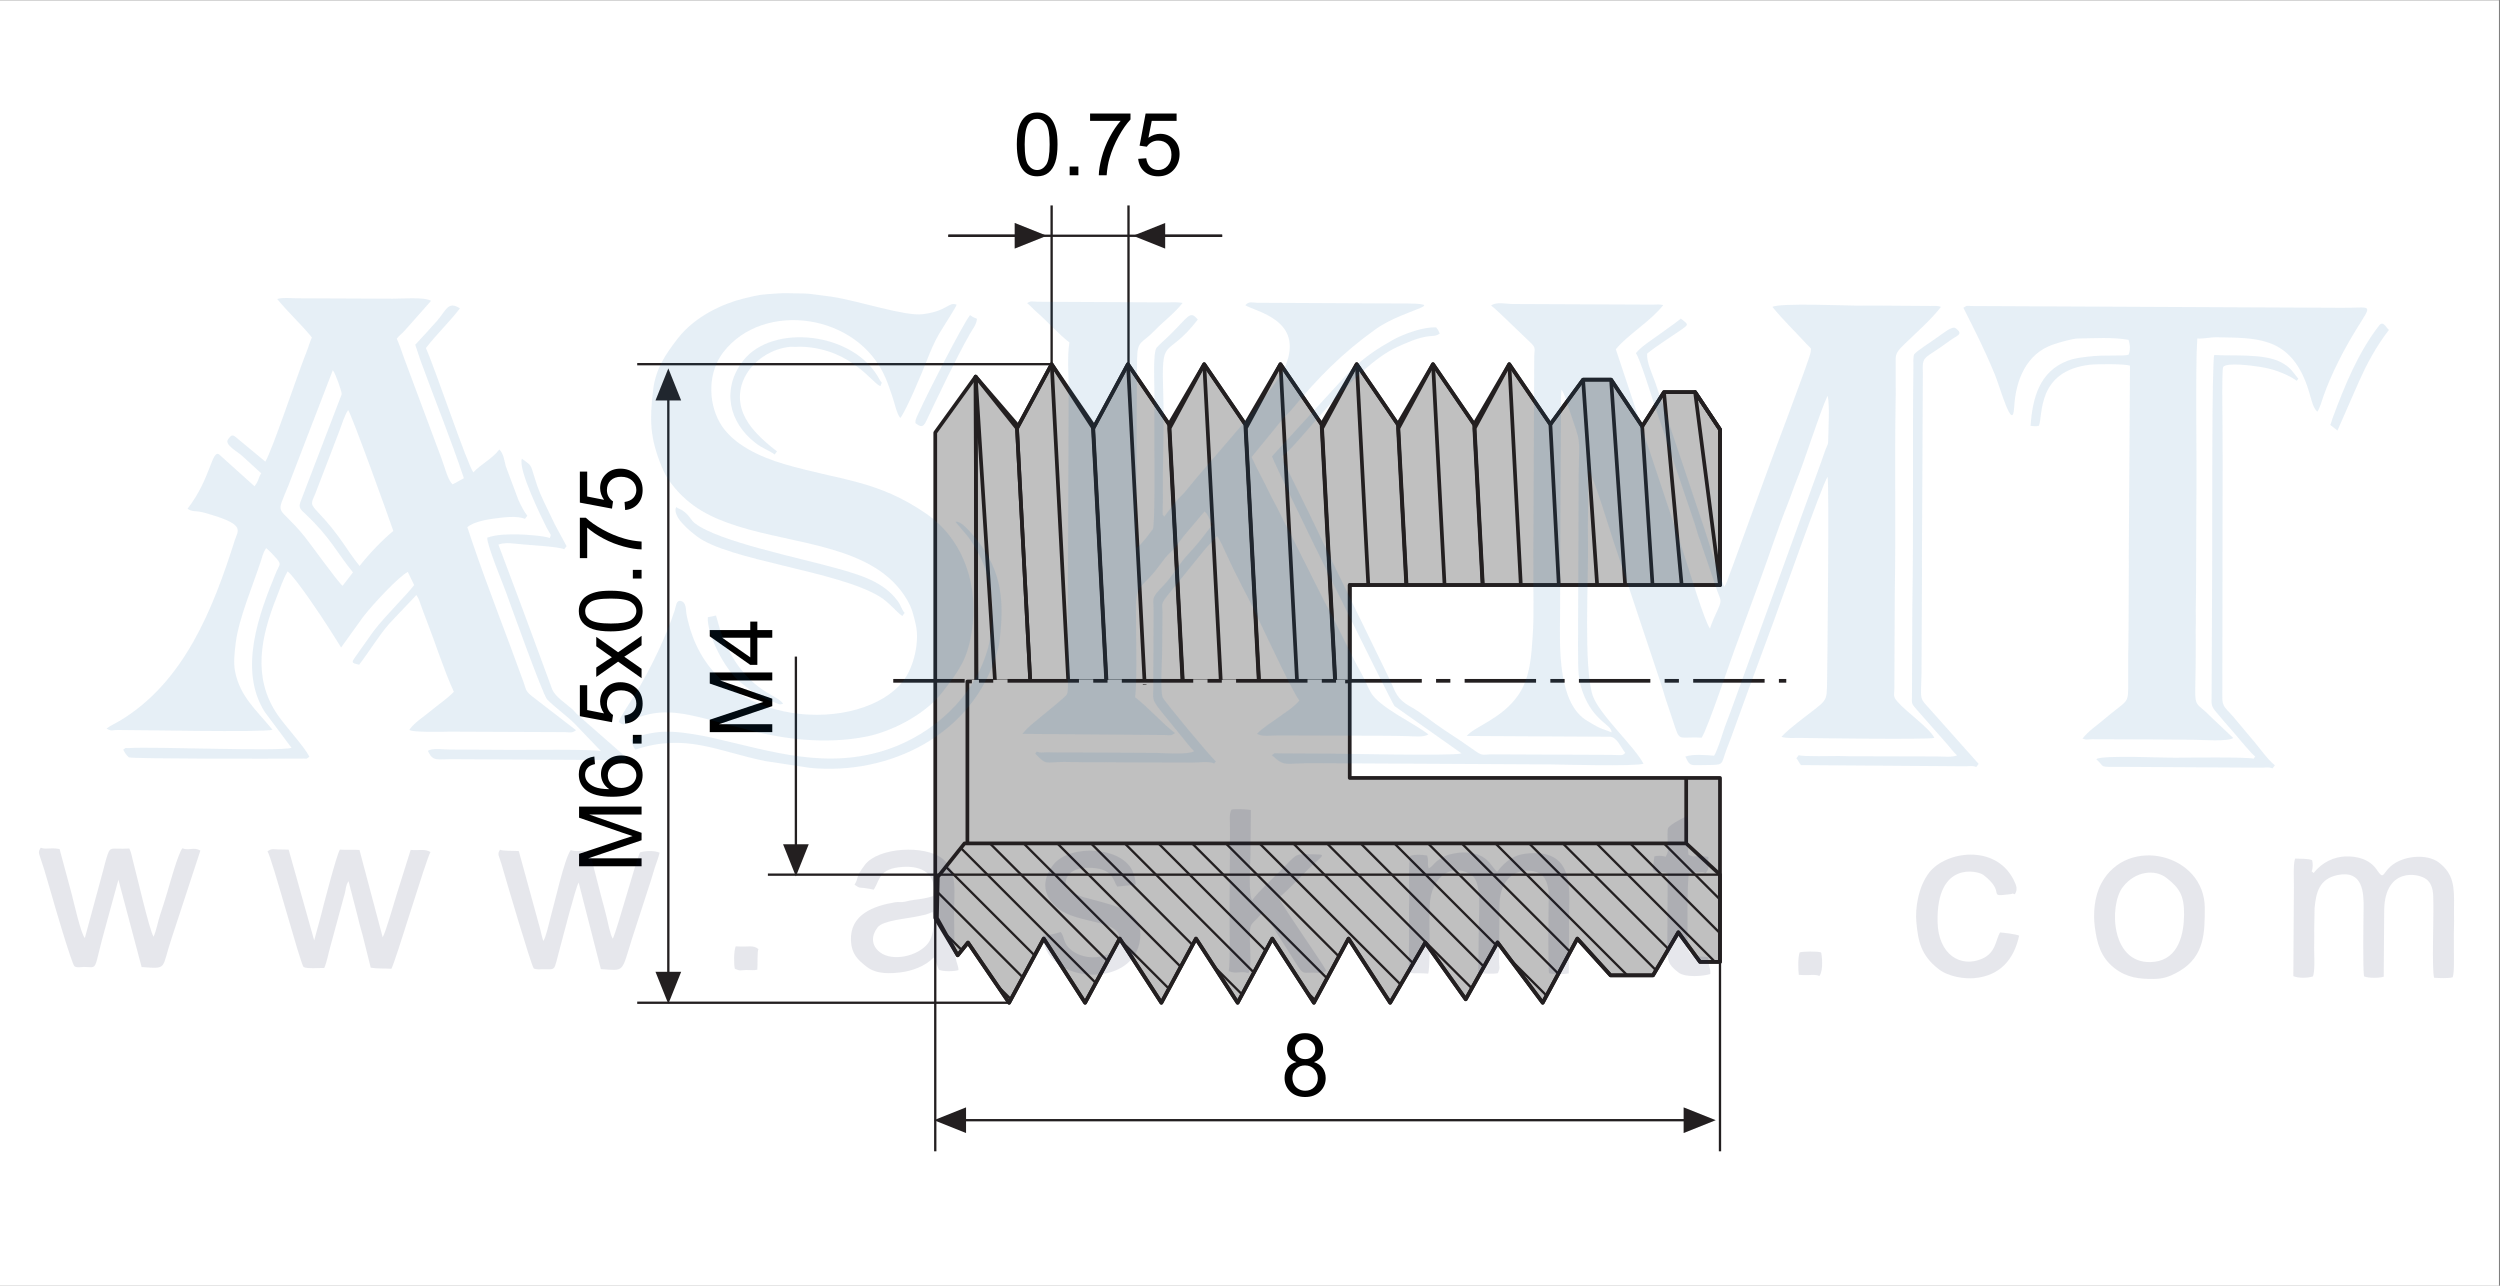 <?xml version="1.0" encoding="UTF-8"?>
<!DOCTYPE svg PUBLIC "-//W3C//DTD SVG 1.1//EN" "http://www.w3.org/Graphics/SVG/1.1/DTD/svg11.dtd">
<!-- Creator: CorelDRAW -->
<svg xmlns="http://www.w3.org/2000/svg" xml:space="preserve" width="148.167mm" height="76.2mm" version="1.1" style="shape-rendering:geometricPrecision; text-rendering:geometricPrecision; image-rendering:optimizeQuality; fill-rule:evenodd; clip-rule:evenodd"
viewBox="0 0 14816.66 7619.98"
 xmlns:xlink="http://www.w3.org/1999/xlink"
 xmlns:xodm="http://www.corel.com/coreldraw/odm/2003">
 <rect x="0" y="0" width="14816.66" height="7619.98" fill="#808080" stroke="none"/>
 <defs>
  <style type="text/css">
   <![CDATA[
    .str1 {stroke:#231F20;stroke-width:13.76;stroke-miterlimit:3.864}
    .str0 {stroke:#231F20;stroke-width:22.01;stroke-linejoin:round;stroke-miterlimit:3.864}
    .str2 {stroke:silver;stroke-width:24.77;stroke-linejoin:round;stroke-miterlimit:3.864}
    .str3 {stroke:#231F20;stroke-width:22.01;stroke-miterlimit:3.864;stroke-dasharray:423.3 84.66 84.66 84.66}
    .fil4 {fill:none}
    .fil2 {fill:none;fill-rule:nonzero}
    .fil3 {fill:#231F20}
    .fil6 {fill:black;fill-rule:nonzero}
    .fil5 {fill:black;fill-rule:nonzero}
    .fil1 {fill:silver;fill-rule:nonzero}
    .fil0 {fill:white;fill-rule:nonzero}
    .fil8 {fill:#0A184B;fill-opacity:0.102}
    .fil7 {fill:#1163AD;fill-opacity:0.102}
   ]]>
  </style>
 </defs>
 <g id="Backgroung_x0020_01">
  <polygon class="fil0" points="-6.26,1.8 14810.42,1.8 14810.42,7621.8 -6.26,7621.8 "/>
 </g>
 <g id="ENSAT_x0020_302">
  <polygon class="fil1" points="10193.8,2545.24 10193.8,3467.26 7999.4,3467.26 7999.4,4610.56 10193.8,4610.56 10193.8,5700.63 10075.45,5700.63 9946.9,5525.42 9796.83,5780.48 9545.3,5780.48 9348.3,5562.82 9143.11,5942.91 8875.34,5585.35 8686.78,5922.38 8447.32,5586.36 8239.05,5942.91 7992.21,5562.82 7787.02,5942.91 7540.2,5562.82 7335.07,5942.91 7088.17,5562.82 6883.04,5942.91 6636.14,5562.82 6431.03,5942.91 6185.8,5562.82 5980.61,5942.91 5736.85,5586.36 5675.89,5661.67 5542.93,5440.37 5542.93,2563.68 5782.32,2232.14 6027.47,2538.46 6232.66,2158.39 6479.5,2538.46 6684.69,2158.39 6928.45,2514.92 7136.72,2158.39 7380.46,2514.92 7588.75,2158.39 7832.49,2514.92 8040.7,2158.39 8284.52,2514.92 8492.73,2158.39 8736.55,2514.92 8944.74,2158.39 9188.5,2514.92 9382.42,2250.18 9548.38,2250.18 9732.79,2526.78 9861.88,2323.95 10046.27,2323.95 "/>
  <polygon class="fil2 str0" points="10193.8,2545.24 10193.8,3467.26 7999.4,3467.26 7999.4,4610.56 10193.8,4610.56 10193.8,5700.63 10075.45,5700.63 9946.9,5525.42 9796.83,5780.48 9545.3,5780.48 9348.3,5562.82 9143.11,5942.91 8875.34,5585.35 8686.78,5922.38 8447.32,5586.36 8239.05,5942.91 7992.21,5562.82 7787.02,5942.91 7540.2,5562.82 7335.07,5942.91 7088.17,5562.82 6883.04,5942.91 6636.14,5562.82 6431.03,5942.91 6185.8,5562.82 5980.61,5942.91 5736.85,5586.36 5675.89,5661.67 5542.93,5440.37 5542.93,2563.68 5782.32,2232.14 6027.47,2538.46 6232.66,2158.39 6479.5,2538.46 6684.69,2158.39 6928.45,2514.92 7136.72,2158.39 7380.46,2514.92 7588.75,2158.39 7832.49,2514.92 8040.7,2158.39 8284.52,2514.92 8492.73,2158.39 8736.55,2514.92 8944.74,2158.39 9188.5,2514.92 9382.42,2250.18 9548.38,2250.18 9732.79,2526.78 9861.88,2323.95 10046.27,2323.95 "/>
  <polygon class="fil2 str0" points="6027.47,2538.46 6232.66,2158.39 6476.42,2515 6556.29,4038.91 6106.14,4038.91 "/>
  <polygon class="fil2 str0" points="6479.5,2538.46 6684.69,2158.39 6928.45,2515 7008.3,4038.91 6558.15,4038.91 "/>
  <polygon class="fil2 str0" points="6931.53,2538.46 7136.72,2158.39 7380.46,2515 7460.33,4038.91 7010.18,4038.91 "/>
  <polygon class="fil2 str0" points="7383.56,2538.46 7588.75,2158.39 7832.49,2515 7912.36,4038.91 7462.21,4038.91 "/>
  <polygon class="fil2 str0" points="7835.57,2538.46 8040.7,2158.39 8284.52,2515 8334.41,3467.26 7999.4,3467.26 7999.4,4038.91 7914.24,4038.91 "/>
  <polygon class="fil2 str0" points="8287.6,2538.46 8492.73,2158.39 8736.55,2515 8786.42,3467.26 8336.28,3467.26 "/>
  <polygon class="fil2 str0" points="8739.63,2538.46 8944.74,2158.39 9188.5,2515 9238.45,3467.26 8788.3,3467.26 "/>
  <polygon class="fil2 str0" points="5782.32,2232.14 5897.19,4038.91 5786.54,4038.91 "/>
  <line class="fil2 str0" x1="6233.27" y1="2158.39" x2="6331.18" y2= "4038.57" />
  <line class="fil2 str0" x1="7137.25" y1="2158.39" x2="7235.35" y2= "4040.32" />
  <line class="fil2 str0" x1="6685.22" y1="2158.39" x2="6784.19" y2= "4057.62" />
  <line class="fil2 str0" x1="7589.28" y1="2158.39" x2="7687.25" y2= "4038.25" />
  <path class="fil2 str1" d="M5606.71 5537.35l93.84 93.85m211.67 211.67l79.49 79.49"/>
  <line class="fil2 str1" x1="5556.11" y1="5286.98" x2="6061.74" y2= "5792.61" />
  <line class="fil2 str1" x1="5605.94" y1="5137.06" x2="6131.78" y2= "5662.9" />
  <line class="fil2 str1" x1="5694.5" y1="5026" x2="6494.25" y2= "5825.74" />
  <line class="fil2 str1" x1="5866.81" y1="4998.55" x2="6564.27" y2= "5696.01" />
  <path class="fil2 str1" d="M6066.59 4998.55l567.71 567.71m11.63 11.64l281.95 281.94"/>
  <line class="fil2 str1" x1="6266.26" y1="4998.55" x2="6997.86" y2= "5730.15" />
  <path class="fil2 str1" d="M6466.04 4998.55l601.85 601.85m127.54 127.55l166.04 166.03"/>
  <line class="fil2 str1" x1="6665.79" y1="4998.55" x2="7431.49" y2= "5764.25" />
  <path class="fil2 str1" d="M6865.42 4998.55l636.04 636.05m243.42 243.41l50.12 50.13"/>
  <line class="fil2 str1" x1="7065.17" y1="4998.55" x2="7865.03" y2= "5798.41" />
  <line class="fil2 str1" x1="7264.95" y1="4998.55" x2="7935.05" y2= "5668.68" />
  <line class="fil2 str1" x1="7464.62" y1="4998.55" x2="8301.72" y2= "5835.65" />
  <line class="fil2 str1" x1="7664.4" y1="4998.55" x2="8375.37" y2= "5709.53" />
  <line class="fil2 str1" x1="7864.15" y1="4998.55" x2="8723.09" y2= "5857.49" />
  <line class="fil2 str1" x1="8063.85" y1="4998.55" x2="8794.73" y2= "5729.45" />
  <path class="fil2 str1" d="M8263.61 4998.55l602.78 602.78m83.31 83.32l216.14 216.14"/>
  <line class="fil2 str1" x1="8463.29" y1="4998.55" x2="9235.85" y2= "5771.11" />
  <line class="fil2 str1" x1="8662.98" y1="4998.55" x2="9305.85" y2= "5641.42" />
  <line class="fil2 str1" x1="8862.74" y1="4998.55" x2="9644.67" y2= "5780.48" />
  <line class="fil2 str1" x1="9062.51" y1="4998.55" x2="9814.47" y2= "5750.51" />
  <line class="fil2 str1" x1="9262.19" y1="4998.55" x2="9888.43" y2= "5624.79" />
  <line class="fil2 str1" x1="9461.97" y1="4998.55" x2="10164.05" y2= "5700.63" />
  <line class="fil2 str1" x1="9661.59" y1="4998.55" x2="10193.8" y2= "5530.76" />
  <line class="fil2 str1" x1="9861.29" y1="4998.55" x2="10193.8" y2= "5331.06" />
  <polygon class="fil2 str0" points="5716.4,4998.55 5558.08,5197.17 5552.72,5440.45 5675.89,5661.74 5736.85,5586.43 5980.61,5942.91 6185.8,5562.9 6431.03,5942.91 6636.14,5562.9 6883.04,5942.91 7088.17,5562.9 7335.07,5942.91 7540.2,5562.9 7787.02,5942.91 7992.21,5562.9 8239.05,5942.91 8447.32,5586.43 8686.78,5922.46 8875.34,5585.42 9143.11,5942.91 9348.3,5562.9 9545.3,5780.48 9796.83,5780.48 9946.9,5525.47 10075.45,5700.63 10193.8,5700.63 10193.8,5183.77 9993.51,4998.55 "/>
  <line class="fil2 str0" x1="8945.35" y1="2158.39" x2="9013.82" y2= "3475.44" />
  <line class="fil2 str0" x1="8493.32" y1="2158.39" x2="8561.79" y2= "3475.44" />
  <line class="fil2 str0" x1="8041.31" y1="2158.39" x2="8109.78" y2= "3475.44" />
  <polyline class="fil2 str0" points="9188.5,2515 9382.42,2250.26 9548.4,2250.26 9732.79,2526.86 9861.88,2323.95 10046.27,2323.95 10193.8,2545.24 10193.8,3467.26 9238.45,3467.26 "/>
  <polyline class="fil2 str0" points="5816.04,4038.91 5733.43,4038.91 5733.43,4998.55 "/>
  <line class="fil2 str0" x1="9732.79" y1="2526.86" x2="9794.02" y2= "3467.26" />
  <line class="fil2 str0" x1="9861.88" y1="2323.95" x2="9966.61" y2= "3467.26" />
  <line class="fil2 str0" x1="9382.42" y1="2250.26" x2="9465.77" y2= "3467.26" />
  <line class="fil2 str0" x1="9548.4" y1="2250.26" x2="9631.75" y2= "3467.26" />
  <line class="fil2 str0" x1="9993.51" y1="4998.55" x2="9993.51" y2= "4613.58" />
  <polygon class="fil2 str0" points="10193.8,3467.26 10193.8,2545.24 10046.27,2323.95 "/>
  <line class="fil2 str1" x1="5620.58" y1="1397.31" x2="7243.33" y2= "1397.31" />
  <line class="fil2 str1" x1="10193.8" y1="4610.56" x2="10193.8" y2= "6823.42" />
  <line class="fil2 str1" x1="5542.93" y1="5197.11" x2="5542.93" y2= "6823.42" />
  <line class="fil2 str1" x1="6232.66" y1="2158.39" x2="3776.54" y2= "2158.39" />
  <line class="fil2 str1" x1="5980.61" y1="5942.91" x2="3776.54" y2= "5942.91" />
  <line class="fil2 str1" x1="10193.8" y1="5183.77" x2="4551.04" y2= "5183.77" />
  <line class="fil2 str1" x1="4717" y1="3891.39" x2="4717" y2= "5016.32" />
  <polygon class="fil3" points="4717,5003.57 4793.11,5003.57 4717,5193.74 4640.89,5003.57 "/>
  <line class="fil4 str1" x1="3960.93" y1="2360.83" x2="3960.93" y2= "5772.31" />
  <polygon class="fil3" points="3960.93,2373.5 3884.83,2373.5 3960.93,2183.33 4037.04,2373.5 "/>
  <polygon class="fil3" points="3960.93,5759.63 4037.04,5759.63 3960.93,5949.87 3884.83,5759.63 "/>
  <line class="fil4 str1" x1="6232.66" y1="2158.39" x2="6232.66" y2= "1217.53" />
  <line class="fil4 str1" x1="6688.24" y1="2158.39" x2="6688.24" y2= "1217.53" />
  <line class="fil4 str1" x1="5620.58" y1="1397.31" x2="6026.27" y2= "1397.31" />
  <polygon class="fil3" points="6013.59,1397.31 6013.59,1321.26 6203.84,1397.31 6013.59,1473.42 "/>
  <line class="fil4 str1" x1="7243.33" y1="1397.31" x2="6892.98" y2= "1397.31" />
  <polygon class="fil3" points="6905.64,1397.31 6905.64,1473.42 6715.4,1397.31 6905.64,1321.26 "/>
  <path class="fil5" d="M6026.38 855.91c0,-43.72 4.48,-79.08 13.45,-105.81 9.06,-26.82 22.42,-47.43 40.19,-61.83 17.68,-14.4 40.01,-21.56 66.92,-21.56 19.83,0 37.25,3.97 52.34,11.99 15,8.02 27.42,19.57 37.08,34.66 9.66,15.01 17.25,33.37 22.76,55.02 5.61,21.64 8.37,50.88 8.37,87.53 0,43.46 -4.48,78.64 -13.37,105.37 -8.88,26.82 -22.25,47.43 -40.01,61.92 -17.68,14.49 -40.1,21.73 -67.17,21.73 -35.62,0 -63.65,-12.68 -84,-38.12 -24.4,-31.04 -36.56,-81.31 -36.56,-150.9zm46.57 0.17c0,60.96 7.07,101.49 21.3,121.5 14.22,20.09 31.82,30.1 52.69,30.1 20.86,0 38.46,-10.09 52.68,-30.19 14.23,-20.17 21.3,-60.62 21.3,-121.41 0,-60.97 -7.07,-101.5 -21.3,-121.5 -14.14,-20.1 -31.9,-30.1 -53.2,-30.1 -20.87,0 -37.6,8.88 -50.1,26.56 -15.61,22.51 -23.37,64.24 -23.37,125.04zm266.54 182.64l0 -51.74 51.74 0 0 51.74 -51.74 0zm120.99 -322.34l0 -43.46 239.55 0 0 35.18c-23.54,25.1 -46.99,58.47 -70.1,100.12 -23.2,41.65 -41.05,84.51 -53.73,128.57 -9.05,30.96 -14.92,65.02 -17.42,101.93l-46.56 0c0.52,-29.15 6.21,-64.42 17.16,-105.72 10.95,-41.39 26.56,-81.23 47,-119.61 20.43,-38.37 42.16,-70.71 65.19,-97.01l-181.09 0zm285.17 225.07l47.6 -3.62c3.54,23.19 11.73,40.61 24.49,52.34 12.76,11.64 28.37,17.51 46.74,17.51 22.16,0 40.7,-8.28 55.79,-24.75 15.01,-16.56 22.51,-38.46 22.51,-65.71 0,-25.96 -7.16,-46.4 -21.56,-61.4 -14.4,-15.01 -33.46,-22.51 -57.17,-22.51 -14.75,0 -27.94,3.37 -39.67,10.09 -11.64,6.73 -20.78,15.44 -27.51,26.13l-42.94 -6.21 35.7 -190.4 183.68 0 0 43.46 -147.38 0 -19.74 99.94c22.16,-15.6 45.44,-23.37 69.76,-23.37 32.25,0 59.5,11.22 81.66,33.64 22.16,22.42 33.29,51.22 33.29,86.4 0,33.55 -9.75,62.52 -29.23,86.92 -23.72,30.01 -56.14,45.02 -97.19,45.02 -33.63,0 -61.05,-9.49 -82.35,-28.37 -21.3,-18.89 -33.46,-43.89 -36.48,-75.11z"/>
  <path class="fil5" d="M7683.76 6294.55c-18.89,-6.9 -32.86,-16.81 -42,-29.58 -9.05,-12.84 -13.62,-28.19 -13.62,-46.04 0,-27 9.66,-49.59 28.97,-67.96 19.4,-18.36 45.1,-27.59 77.27,-27.59 32.25,0 58.29,9.4 77.95,28.2 19.66,18.8 29.49,41.65 29.49,68.64 0,17.16 -4.48,32.16 -13.45,44.84 -8.97,12.76 -22.59,22.59 -40.96,29.49 22.68,7.42 39.84,19.32 51.65,35.88 11.82,16.47 17.77,36.13 17.77,59.07 0,31.64 -11.21,58.2 -33.55,79.76 -22.42,21.56 -51.82,32.34 -88.3,32.34 -36.48,0 -65.88,-10.78 -88.3,-32.42 -22.34,-21.65 -33.55,-48.64 -33.55,-80.98 0,-24.06 6.13,-44.24 18.37,-60.45 12.25,-16.3 29.67,-27.33 52.26,-33.2zm-9.06 -77.26c0,17.59 5.61,31.9 16.73,43.03 11.21,11.12 25.87,16.73 44.07,16.73 17.68,0 31.99,-5.52 43.12,-16.56 11.12,-11.04 16.64,-24.58 16.64,-40.62 0,-16.72 -5.69,-30.78 -17.16,-42.16 -11.39,-11.39 -25.79,-17.08 -43.12,-17.08 -17.5,0 -31.91,5.61 -43.29,16.73 -11.29,11.13 -16.99,24.41 -16.99,39.93zm-15 171.26c0,13.02 3.02,25.52 9.05,37.68 6.04,12.07 15.18,21.47 27.43,28.11 12.16,6.64 25.26,10.01 39.15,10.01 21.9,0 39.84,-6.99 53.89,-20.96 14.06,-13.97 21.04,-31.73 21.04,-53.29 0,-21.9 -7.24,-40.01 -21.64,-54.33 -14.49,-14.31 -32.77,-21.47 -54.76,-21.47 -21.56,0 -39.24,7.07 -53.21,21.21 -13.97,14.15 -20.95,31.82 -20.95,53.04z"/>
  <path class="fil5" d="M4577 4339.02l-370.46 0 0 -73.47 262.24 -87.61c24.4,-8.1 42.68,-13.97 54.84,-17.68 -13.45,-4.22 -33.28,-10.86 -59.41,-19.83l-257.67 -89.17 0 -65.62 370.46 0 0 47.08 -309.92 0 309.92 108.14 0 44.15 -315.61 106.93 315.61 0 0 47.08zm0 -559.3l-88.48 0 0 160.91 -41.9 0 -240.08 -169.19 0 -37.25 240.08 0 0 -50.19 41.9 0 0 50.19 88.48 0 0 45.53zm-130.38 0l-166.61 0 166.61 116.16 0 -116.16z"/>
  <path class="fil6" d="M3802.39 5133.98l-370.46 0 0 -73.47 262.24 -87.61c24.4,-8.1 42.68,-13.97 54.84,-17.68 -13.45,-4.22 -33.28,-10.86 -59.41,-19.83l-257.67 -89.17 0 -65.62 370.46 0 0 47.08 -309.92 0 309.92 108.14 0 44.15 -315.61 106.93 315.61 0 0 47.08zm0 -1114.55l-139.09 -98.05 -129.44 90.8 0 -55.96 63.38 -42.43c11.9,-7.85 21.56,-14.06 29.15,-18.45 -10.78,-7.68 -20.53,-14.49 -29.24,-20.61l-63.29 -44.67 0 -55.62 129.44 91.32 139.09 -97.27 0 55.36 -82.78 55.53 -19.92 12.68 102.7 71.75 0 55.62zm0 -590.44l-51.74 0 0 -51.74 51.74 0 0 51.74zm-322.34 -120.99l-43.46 0 0 -239.55 35.18 0c25.1,23.54 58.47,46.99 100.12,70.1 41.65,23.2 84.51,41.05 128.57,53.73 30.96,9.05 65.02,14.92 101.93,17.42l0 46.56c-29.15,-0.52 -64.42,-6.21 -105.72,-17.16 -41.39,-10.95 -81.23,-26.56 -119.61,-47 -38.37,-20.43 -70.71,-42.16 -97.01,-65.19l0 181.09zm225.07 -285.17l-3.62 -47.6c23.19,-3.54 40.61,-11.73 52.34,-24.49 11.64,-12.76 17.51,-28.37 17.51,-46.74 0,-22.16 -8.28,-40.7 -24.75,-55.79 -16.56,-15.01 -38.46,-22.51 -65.71,-22.51 -25.96,0 -46.4,7.16 -61.4,21.56 -15.01,14.4 -22.51,33.46 -22.51,57.17 0,14.75 3.37,27.94 10.09,39.67 6.73,11.64 15.44,20.78 26.13,27.51l-6.21 42.94 -190.4 -35.7 0 -183.68 43.46 0 0 147.38 99.94 19.74c-15.6,-22.16 -23.37,-45.44 -23.37,-69.76 0,-32.25 11.22,-59.5 33.64,-81.66 22.42,-22.16 51.22,-33.29 86.4,-33.29 33.55,0 62.52,9.75 86.92,29.23 30.01,23.72 45.02,56.14 45.02,97.19 0,33.63 -9.49,61.05 -28.37,82.35 -18.89,21.3 -43.89,33.46 -75.11,36.48zm-182.64 1460.79l3.62 45.01c-17.85,4.05 -30.87,9.83 -38.98,17.33 -13.02,12.34 -19.49,27.6 -19.49,45.71 0,14.57 4.06,27.51 12.16,38.63 10.44,14.32 25.61,25.53 45.62,33.89 20.09,8.28 48.63,12.59 85.63,12.93 -16.64,-10.95 -29.06,-24.4 -37.08,-40.27 -8.11,-15.86 -12.16,-32.42 -12.16,-49.84 0,-30.35 11.21,-56.22 33.54,-77.61 22.34,-21.3 51.14,-31.99 86.58,-31.99 23.29,0 44.84,5 64.85,15 20.01,10.09 35.27,23.8 45.88,41.4 10.6,17.5 15.95,37.42 15.95,59.67 0,37.86 -13.97,68.81 -41.82,92.79 -27.86,23.88 -73.82,35.87 -137.81,35.87 -71.57,0 -123.65,-13.28 -156.16,-39.75 -28.29,-23.12 -42.43,-54.25 -42.43,-93.48 0,-29.15 8.19,-53.12 24.49,-71.75 16.3,-18.62 38.8,-29.83 67.61,-33.54zm159.87 186.26c15.7,0 30.7,-3.36 45.02,-10 14.31,-6.64 25.18,-15.95 32.68,-27.77 7.5,-11.9 11.3,-24.49 11.3,-37.86 0,-19.4 -7.77,-35.95 -23.29,-49.67 -15.52,-13.71 -36.56,-20.61 -63.21,-20.61 -25.61,0 -45.79,6.82 -60.53,20.36 -14.75,13.53 -22.16,30.78 -22.16,51.74 0,20.52 7.41,38.02 22.16,52.34 14.74,14.31 34.06,21.47 58.03,21.47zm120.04 -262.92l-51.74 0 0 -51.74 51.74 0 0 51.74zm-97.27 -118.4l-3.62 -47.6c23.19,-3.54 40.61,-11.73 52.34,-24.49 11.64,-12.76 17.51,-28.37 17.51,-46.74 0,-22.16 -8.28,-40.7 -24.75,-55.79 -16.56,-15.01 -38.46,-22.51 -65.71,-22.51 -25.96,0 -46.4,7.16 -61.4,21.56 -15.01,14.4 -22.51,33.46 -22.51,57.17 0,14.75 3.37,27.94 10.09,39.67 6.73,11.64 15.44,20.78 26.13,27.51l-6.21 42.94 -190.4 -35.7 0 -183.68 43.46 0 0 147.38 99.94 19.74c-15.6,-22.16 -23.37,-45.44 -23.37,-69.76 0,-32.25 11.22,-59.5 33.64,-81.66 22.42,-22.16 51.22,-33.29 86.4,-33.29 33.55,0 62.52,9.75 86.92,29.23 30.01,23.72 45.02,56.14 45.02,97.19 0,33.63 -9.49,61.05 -28.37,82.35 -18.89,21.3 -43.89,33.46 -75.11,36.48zm-85.54 -546.46c-43.72,0 -79.08,-4.48 -105.81,-13.45 -26.82,-9.06 -47.43,-22.42 -61.83,-40.19 -14.4,-17.68 -21.56,-40.01 -21.56,-66.92 0,-19.83 3.97,-37.25 11.99,-52.34 8.02,-15 19.57,-27.42 34.66,-37.08 15.01,-9.66 33.37,-17.25 55.02,-22.76 21.64,-5.61 50.88,-8.37 87.53,-8.37 43.46,0 78.64,4.48 105.37,13.37 26.82,8.88 47.43,22.25 61.92,40.01 14.49,17.68 21.73,40.1 21.73,67.17 0,35.62 -12.68,63.65 -38.12,84 -31.04,24.4 -81.31,36.56 -150.9,36.56zm0.17 -46.57c60.96,0 101.49,-7.07 121.5,-21.3 20.09,-14.22 30.1,-31.82 30.1,-52.69 0,-20.86 -10.09,-38.46 -30.19,-52.68 -20.17,-14.23 -60.62,-21.3 -121.41,-21.3 -60.97,0 -101.5,7.07 -121.5,21.3 -20.1,14.14 -30.1,31.9 -30.1,53.2 0,20.87 8.88,37.6 26.56,50.1 22.51,15.61 64.24,23.37 125.04,23.37z"/>
  <line class="fil2 str1" x1="5712.79" y1="6639" x2="9990.96" y2= "6639" />
  <polygon class="fil3" points="5725.45,6639 5725.45,6715.11 5535.22,6639 5725.45,6562.97 "/>
  <polygon class="fil3" points="9978.28,6639 9978.28,6562.97 10168.51,6639 9978.28,6715.11 "/>
  <polyline class="fil4 str0" points="6106.54,4038.91 5786.54,4038.91 5782.32,2232.14 6026.06,2514.92 6105.93,4038.91 "/>
  <line class="fil4 str2" x1="5759.99" y1="4042.12" x2="7972.31" y2= "4042.12" />
  <line class="fil4 str3" x1="5294.02" y1="4035.01" x2="10586.65" y2= "4035.01" />
 </g>
 <g id="Logo_x0020_ASKMT">
  <path class="fil7" d="M9253.95 2309.57c20.08,24.67 36.34,87.88 47.39,120.87 69.14,206.29 58.77,142.7 54.89,379.24l-3.56 905.35c1.47,46.29 -1.38,85.34 -0.17,132.44 2.54,97.12 -6.21,162.67 28.04,255.76 63.96,173.93 171.9,189.79 170.64,237.6 -24.16,-11.07 -47.94,-17.03 -69.63,-26.81 -29.28,-13.2 -41.3,-22.83 -71.57,-40.1 -177.7,-101.31 -166.39,-432.55 -163.87,-633.61 0.61,-47.03 -0.36,-87.5 0.38,-132.47 0.73,-45.13 -0.28,-84.66 0.47,-132.48 0.77,-47.76 -0.33,-86.73 0.41,-132.48l4.19 -795.07c-1.27,-48.49 -0.84,-91.4 2.39,-138.24zm1577.56 516.44l0 0zm0 0c9.74,33.9 -0.57,1068.76 -2.89,1203.21 -2.52,145.11 7.38,108.62 -175.74,253.99 -24.23,19.23 -73.56,58.42 -94.16,83.84 24.27,10.2 82.86,5.93 111.16,6.4 65.04,1.07 759.41,11.38 794.51,-0.32 -29.99,-59.81 -166.25,-153.15 -219.03,-214.89 -28.04,-32.81 -18.16,-35.91 -18.1,-80.46l2.55 -568.64c6.74,-379.14 -1.75,-757.97 4.98,-1137.26 0.54,-30.57 1.29,-52.75 0.34,-82.81l0.08 -165.54c0.36,-32.61 21.09,-53.62 48.35,-80.46 71.59,-70.45 157.04,-142.96 219.8,-224.04 -20.69,-8.7 -38.75,-5.45 -61.41,-5.62l-187.76 -1.28c-83.4,-1.37 -162.59,-1.01 -248.36,-0.62 -39.44,0.17 -468.09,-17.42 -501.12,7.76 62.49,76.78 134.04,145.13 204.73,222.23 24.88,27.13 26.38,16.09 21.48,46.92 -7.28,45.59 -235.8,641.87 -272.11,746.42l-194.27 532.35c-6.75,18.33 -13.88,35.31 -19.52,52.14 -6.32,18.86 -12.42,37.93 -25.74,58.46 -48.38,-106.8 -80.26,-232.24 -117.69,-343.67l-231.02 -687.87c-20.18,-60.05 -38.9,-116.18 -58.71,-174.61 -16.79,-49.54 -53.57,-122.67 -49.92,-175.72 61.77,-50.27 140.3,-97.98 208.61,-146 40.08,-28.17 33.76,-28.58 -8.79,-61.52 -39.85,32.42 -91.43,66.82 -131.21,96.34 -38.88,28.85 -104.49,69.03 -135.13,108.61 23.52,30.9 91.08,248.53 107.95,300.76l240.38 708.76c12.26,37.66 17.01,62.44 32.26,100.72l102.6 301.44c16.59,48.76 29.26,48.56 3.72,104.37 -14.77,32.22 -41.56,89.43 -47.35,116.38 -32.17,-39.54 -126.33,-355.85 -145.15,-411.9l-413.29 -1244.02c69.02,-85.17 206.47,-165.54 281.15,-262.02 -31.9,-5.54 -29.35,-2.72 -61,-2.43l-828.1 -3.67c-39.21,1.02 -98.57,-15.81 -131.27,9.11 29.13,22.54 49.35,44.69 80.13,72.56l152.37 146.13c35.11,32.25 24.13,39.15 23.1,79.82l-4.49 999.26c-1.02,57.93 0.05,107.2 -0.97,165.66 -0.56,31.31 0.85,52.58 0.37,82.71 -2.3,139.87 5.62,280.12 -4.56,419.92 -7.28,100.26 -12.46,238.06 -84.4,341.88 -99.71,143.86 -259.36,185.74 -305.78,243.01l850.72 4.68c39.98,3.15 63.97,65.48 89.12,96.37 -19.73,15.02 -17.07,12.47 -42.57,12.43 -16.49,-0.03 -30,-1.39 -44.33,-1.49l-706.63 -3.03c-40.5,-0.39 -50.8,12.02 -90.37,-16.3 -62.4,-44.68 -132.56,-91.4 -193.23,-130.95 -64.33,-41.93 -128.54,-97.75 -193.62,-133.91 -88.6,-49.25 -91.61,-91.24 -122.89,-156.26l-323.76 -665.04c-53.57,-111.36 -105.44,-219.17 -160.07,-332.74l-143.17 -290.76c-10.47,-22.67 -6.42,-21.86 -13.28,-42.45 81.5,-40.86 416.81,-527.68 684.56,-647.06 59.09,-26.35 121.47,-55.21 185.17,-62.46 26.35,-3 42.73,-0.01 64.13,-16.32 -7.45,-16.44 -7.93,-19.72 -21.13,-35.93 -72.5,-4.99 -190.73,37.37 -255.49,73.48 -90.34,50.36 -160.31,96.36 -247.77,177.38l-469.89 513.08c25.42,76.23 707.99,1459.04 726.32,1480.2l397.19 280.34c-52.19,17.4 -755.94,-0.3 -844.05,1.1l-242.95 -1.35c-24.87,0.53 -13.75,-6.94 -37.22,10.96 82.49,75.61 72.15,44.08 270.89,47.47l1380.31 7.15c59.63,0.98 500.74,12.88 551.25,-3.97 -49.07,-97.88 -262.84,-292.86 -300.47,-403.16 -55.38,-162.36 -25.1,-694.83 -28.2,-890.26 -1.19,-74.7 -0.81,-144.88 0.32,-220.75 0.61,-39.74 -0.2,-73.17 0.01,-110.35 0.21,-36.34 -0.57,-80.4 1.89,-116.11 35.49,43.59 133.43,383.55 170.12,485.96l264.45 793.98c12.45,37.06 18.04,64.49 31.5,100.82l33.58 100.56c45.95,140.76 26.2,95.1 171.32,105.09 33.75,-45.65 180.16,-486.34 212.2,-567.74 7.6,-19.27 16.43,-43.88 23.34,-63.66l116.76 -318.34c54.51,-148.43 100.46,-292.47 159.65,-439.66 19.05,-47.34 30.88,-86.61 47.67,-127.46 54.56,-132.81 136,-398.89 186.63,-509.31 14.46,43.33 4.94,197.81 4.28,253.27 -0.49,39.15 -0.59,25.73 -14.87,62.58 -9.24,23.85 -16.92,47.6 -24.54,69.34l-535.08 1475.11c-15.45,44.24 -34.34,87.23 -48.63,133.1 -9.94,31.82 -36.72,113.85 -53.16,139.19 -50.49,-3.48 -122.46,-10.85 -170.4,5.14 24.43,53.88 28.25,52.2 89.24,50.87 156.92,-3.43 112.85,11.22 161.19,-110.34 14.05,-35.35 25.65,-65.96 39.07,-104.29 25.99,-74.25 51.57,-139.29 77.58,-214.03l158 -428.42c35.08,-95.57 287.18,-810.2 317.73,-851.54z"/>
  <path class="fil7" d="M2063.34 2430.51c21.05,25.86 246.3,651.98 267.76,716.3 -60.48,49.23 -143.25,134.46 -199.81,207.52 -81.07,-99.61 -113.58,-178.4 -244.64,-316.46 -50.65,-53.35 -42.79,-53.19 -17.48,-113.65l140.44 -365.49c15.02,-37.74 32.02,-98.52 53.73,-128.22zm-90.84 -236.73c17,20.88 53.8,128.5 52.8,142.25l-244.38 638.05c-12.9,35.51 -0.37,44.34 30.49,73.37 145.66,137.05 184.67,227.12 280.59,344.99l-61.6 79.57c-26.56,-20.56 -193.29,-252.6 -224.69,-291.42 -161.73,-199.98 -176.32,-106.91 -94.4,-308l261.19 -678.81zm488.46 -150.47l32.05 95.23c84.71,232.62 177.99,461.1 256.26,695.7 -23.62,11.84 -42.61,25.03 -67.13,36.14 -22.8,-20.88 -39.68,-76.99 -48.59,-104.17 -12.23,-37.28 -26.51,-76.01 -39.97,-110.78l-200.34 -537.29c-11.64,-34.26 -26.75,-77.64 -41.66,-110.56 20.71,-26.75 28.22,-26.34 48.77,-50.33l154.38 -174.17c-38.28,-24.85 -182.79,-11.94 -227.83,-12.74l-568.64 -2.52c-36.64,-0.58 -84.87,-5.72 -115.31,4.44 62.55,76.85 143.02,150.8 205.55,227.64 -13.64,29.74 -19.19,54.44 -32.22,86.86 -52.98,131.77 -205.42,589.91 -243.78,649.01l-178.87 -148.27c-20.59,-15.93 -29.51,0.17 -42.06,16.39 -24.76,31.97 64.45,77.7 85.26,99.5l111.39 101.68c-21.31,32.84 -10.65,39.07 -39.87,76.81l-209.61 -188.65c-44.03,-29.62 -49.25,143.67 -187.25,321.94 27.89,18.09 40.52,12.49 68.36,16.89 26.1,4.13 47.43,11.21 74.19,19.21 201.63,60.33 155.03,95.07 138,148.89 -128.97,407.62 -299.91,843.19 -683.25,1072.44 -25.6,15.31 -57.04,28.84 -77.03,45.11 27.54,17.87 32.31,8.91 61.8,8.65 100.36,-0.89 870.57,15.52 921.27,-1.39 -98.35,-120.85 -189.8,-194.14 -220.83,-341.56 -11.62,-55.22 -3.91,-115.16 2.85,-171.41 17.5,-145.48 102.75,-343.98 149.61,-488.04 8.11,-24.93 11.74,-46.57 30.61,-75.63 19.07,14.76 47.37,44.49 63.38,63.66 28.91,34.64 15.9,32.49 -2.82,77.6 -102.82,247.73 -226.93,580.48 -67.92,830.78l158.05 211.61c-70.46,23.51 -816.3,-8.63 -965.36,1.67 -24,1.65 -10.95,-6.54 -31.91,9.43 6.68,13.33 17.67,33.26 33.37,45.41 11.75,9.1 860.61,9.06 1032.72,7.28 24.78,-0.26 14.53,6.2 37.21,-11.08 -30.03,-59.93 -143.41,-181.48 -190.85,-251.58 -148.71,-219.77 -96.13,-461.93 -3.06,-694.83 17.58,-43.99 40.37,-113.59 65.13,-151.75 48.9,39.63 202.02,269.48 242.48,333.29l74.24 117.46 131.3 -182.25c56.01,-72.37 209.1,-237.76 264.16,-265.37l37.31 78.09c-51.05,66.16 -162.63,172.33 -240.85,273.37l-94.6 133.5c-33.18,49.48 -46.51,52.91 9.5,64.93 61.49,-79.43 112.2,-166.59 178.67,-243.51l160.52 -169.36c13.2,17.33 22.27,46.19 29.68,67.95 9.42,27.63 18.01,49.22 27.59,73.74 55.7,142.39 101.65,292.35 164.67,431.48 -36.21,39.51 -94.71,77.74 -134.72,111.86 -35.62,30.36 -99.81,70.62 -127.13,111.32 -13.76,20.46 234.87,13.3 236.79,13.27l684.55 2.84c29.48,0.87 40.01,7.36 64.74,-11.48l-263.88 -203.66c-36.94,-29.71 -33.84,-44.2 -45.6,-76.96 -101.11,-281.54 -212.61,-560.49 -308.27,-843.57 -8.98,-26.53 -17.71,-52.86 -26.54,-79.38 39.6,-32.24 117.65,-45.52 164.49,-51.46 49.46,-6.28 129.23,-17.54 176.87,2.48l14.22 -18.37c-20.25,-24.88 -38.49,-63.49 -52.41,-92.64l-74.87 -200.14c-8.51,-29.99 -12.61,-76.1 -38.58,-99.92 -44.94,58.04 -108.63,86.15 -153.81,135.45 -34.86,-42.83 -227.85,-618.46 -281.38,-736.64 64.6,-83.46 134.25,-148.13 201.78,-235.36 -70.51,-45.75 -81.19,10.74 -134.26,72.32 -35.48,41.18 -94.26,103.72 -130.71,143.5z"/>
  <path class="fil7" d="M7380.4 1808.74c59.78,38.8 352.19,86.16 237.17,361.55 -60.46,144.72 -446.42,558.75 -588.31,737.46 -26.74,33.67 -36.36,34.17 -63.09,67.84 -22.36,28.15 -44.23,57.63 -66.29,86.13 -13.84,-18.16 -7.29,-8.06 -9.32,-26.4l1.74 -88.5c-3.18,-199.6 8.45,-402.18 2.07,-601.69 -12.02,-377.27 11.49,-201.58 204.49,-450.89 -46.89,-58.32 -52.82,-18.75 -169.96,95.27 -20.48,19.95 -61.83,56.37 -73.84,71.06 -22.25,27.2 -13.61,202.65 -13.42,247.13l-0.27 331.09c0.34,76.2 4.37,480.23 -9.21,497.76 -29.63,38.28 -59.61,81.82 -96.14,111.56 -6.93,-121.67 -2.76,-247.68 -0.58,-369.6l2.35 -563.1c-0.28,-66.25 0.51,-121.91 1.4,-187.78 1.53,-113.51 27.69,-88.74 103.19,-167.63 52.44,-54.79 118.96,-103.09 166.63,-164.67 -40.78,-7.09 -68.82,-2.61 -110.75,-3.14l-750.88 -3.8c-26.02,-0.71 -39.66,-6.86 -59.63,8.36 22.56,18.27 33.94,33.73 62.27,58.28 60.68,52.58 121.02,122.77 188.1,174.69 -14.81,85.17 -3.17,209.03 -4.54,298.53l-6.52 1639.56c0.45,27.98 7.28,126.32 -3.73,146.82 -8.9,16.6 -107.08,94.03 -130.14,113.8 -41.52,35.56 -98.48,75.72 -133.57,121.04l845.07 6.86c27.1,0.92 35.23,6.63 59.21,-11.64 -82.11,-63.57 -154.79,-149.19 -236.74,-212.63 14.25,-81.95 3.89,-446.01 5.18,-541.39 1.62,-120.06 37.66,-113.42 109.94,-201.23 21.07,-25.59 40.8,-54.3 61.51,-80.36 25.94,-32.69 33.55,-31.7 58.34,-61.81 19.43,-23.61 37.34,-50.55 56.76,-74.16l119.9 -141.8c29.69,27.21 23.97,46.63 48.37,76.6 -48.69,62.9 -95.51,125.09 -143.33,174.35 -51.39,52.95 -95.9,133.79 -147.3,186.58 -81.35,83.55 -57.89,71.86 -59.53,163.68l-2.06 419.6c2.52,97.24 -16.46,83.65 47.63,164.99l126.2 154.97c18.29,21.62 43.79,57.36 68.08,79.62 -30.36,23.13 -190.64,11 -230.42,10.41l-463.8 -2.46c-41.51,-0.74 -74.85,0.42 -115.89,-0.2 -21.92,-0.34 -37.46,-0.86 -60.82,-0.99 -28.11,-0.15 -38.09,5.75 -61.19,-3.96l-9.49 12.24c69.19,71.89 58.1,49.51 171.78,49 45.98,-0.2 81.18,2.29 127.17,2.09 88.15,-0.39 165.47,-0.77 253.89,0.71l380.85 1.06c39.46,0.5 91.56,-9.98 127.57,5.15l9.47 -12.25c-41.16,-37.72 -308.33,-359.89 -315.15,-379.21 -14.81,-42.11 -4.22,-206 -3.34,-258.9l2.27 -248.58c-0.64,-44.03 -11.3,-43.83 25.53,-91.54l219.9 -271.21c28.09,-35.36 45.44,-45.53 77.25,-86.64 20.91,25.69 45.14,85.84 61.15,119.12 21.26,44.17 37.61,81.6 60.64,124.7l28.37 57.09c70.17,125.81 287.73,612.28 338.16,674.23 -29.93,38.67 -91.82,76.41 -125.07,101.08 -39.02,28.94 -93.26,61 -125.68,96.37 30.13,19.56 90.28,9.11 128.15,9.69l634.77 2.01c43.3,-0.69 84.92,1.77 127.16,2.01 32.27,0.18 99.82,9.02 125.56,-10.59 -86.76,-67.16 -293.54,-161.56 -341.69,-248.9 -21.54,-39.05 -32.59,-70.97 -53.82,-109.05 -80.05,-143.58 -141.05,-286.23 -221.11,-429.81l-213.3 -425.29c-22.08,-39.6 -34.28,-64.05 -53.14,-103.58 -18.9,-39.65 -37.27,-69.07 -56.17,-108.72 -35.87,-75.17 -75.49,-144.69 -108.65,-217.91l176.64 -215.98c27.46,-35.37 37.88,-37.38 63.08,-67.99 154.78,-188.05 300.08,-333.58 491.77,-471.28 192.44,-138.26 515.7,-157.47 57.44,-155.42l-756.39 -3.8c-30.91,-0.5 -46.82,-10.86 -69.9,14.34z"/>
  <path class="fil7" d="M4017.6 2005.14c-76.53,98.83 -131.77,182.25 -146.75,305.59 -21.62,177.8 -18.9,283.72 49.37,451.68 16.06,39.5 30.3,67.69 61.64,108.02 106.1,136.61 233.3,198.16 387.06,247.4 351.48,112.54 817.26,114.27 1006.31,435.95 31.6,53.75 40.51,96.63 53.21,153.24 20.24,90.22 -8.06,241.63 -76.26,329.73 -239.78,309.74 -1095.62,301.92 -1267.83,-329.65 -6.39,-23.43 -13.96,-52.45 -17,-75.09 -2.81,-20.93 -0.96,-60.24 -28.39,-69.12 -31.7,-10.28 -31.09,26.53 -40.71,55.76 -51.12,155.55 -142.93,345.88 -232.04,493.11 -21.47,35.48 -93.38,140.09 -99.17,167.12 31.33,23.16 27.24,15.55 60.46,-1.73 167.05,-86.92 306.09,-55.56 484.27,-10.13 24.02,6.12 38.13,11.61 62.87,17.1 25.95,5.76 37.36,10.71 62.92,17.52 24.89,6.64 36.79,7.56 62.57,14.78 237.19,66.5 492.99,96.62 734.58,49.03 131.68,-25.94 338.35,-118.15 451.83,-264.74 96.61,-124.79 145.89,-192.94 172.18,-352.97 43.42,-264.47 -39.95,-544.46 -268.53,-702.68 -290.87,-201.34 -513.56,-198.03 -842.52,-294.7 -137.96,-40.54 -308.52,-115 -382.56,-247.05 -69.55,-124.05 -69.23,-298.55 22.18,-416.64 237.01,-306.17 796.56,-231.63 961.1,153.52 17.38,40.7 28.41,75.45 42.13,116.02 14.46,42.74 23.65,94.66 45.21,121.15 37.18,-48.04 128.63,-268.49 154.47,-334.17 22.06,-56.04 44,-110.15 75.01,-164.04 15.49,-26.91 101.28,-158.92 104.36,-173.3 -47.28,-19.88 -53.12,38.42 -202.49,56.38 -105.77,12.71 -378.96,-79.61 -537.38,-103.67 -38.64,-5.87 -66.72,-7.81 -106.6,-13.96 -37.61,-5.8 -68.04,-5.4 -105.59,-5.94 -38.4,-0.55 -67.53,-2.36 -104.81,0.26 -111.48,7.85 -101.25,4.96 -205.79,30.47 -118.11,28.83 -286.56,103 -389.31,235.75z"/>
  <path class="fil7" d="M11636.44 1824.16c74.78,149.17 123.81,243.07 188.53,400.85 28.27,68.92 104.14,342.45 112.22,190.25 8.53,-160.53 71.36,-321.02 234.43,-374.59 35.26,-11.58 109.76,-34.06 144.6,-34.5 98.15,-1.22 201.08,-9.12 298.95,7.88 8.79,26.39 12.38,59.28 0.19,88.26 -30.43,10.15 -143.37,-1.03 -241.32,11.41 -42.03,5.34 -79.74,9.19 -118.37,23.73 -169.16,63.67 -209.88,222.55 -221.15,386.42 20.15,1.39 30.08,4.8 49.55,-0.79 24.84,-59.1 -14.93,-324.23 301.59,-361.42 37.72,-4.43 209.5,-6.17 238.01,5.81l-7.13 1137.53c1.52,47.53 -0.77,90.57 -0.01,137.94l-1.2 287.07c-0.47,26.15 -1.6,45.75 -0.83,71.84 0.82,28.87 -1.59,45.05 -1.47,71.91l0 209.67c-0.64,89.49 -14.76,70.51 -141.99,179 -39.95,34.06 -94.73,70.75 -128.83,114.81 23.92,10.06 30.35,3.99 55.66,3.9l391.92 1.33c75.64,1.24 145.48,0.69 220.95,1.94 37.88,0.62 195.61,11.74 224.89,-10.56l-138.89 -131.3c-97.13,-100.13 -88.37,-24.38 -83.86,-287.27 0.89,-51.55 0.15,-95.72 0.81,-149.08 0.36,-28.67 -1.1,-43.01 -0.59,-71.66 0.5,-28.04 1.68,-49.38 0.95,-77.36 -1.37,-52.42 0.83,-98.86 1.11,-149.12l1.72 -524.39c4.13,-231.63 -6.98,-794.46 5.61,-977.33 37.7,2.59 74.58,-8.55 120.43,-7.48 218.87,5.14 414.02,-7.12 521.15,262.37 33.27,83.65 37.37,152.04 70.22,178.66 17.05,-26.28 25.56,-62.73 36.32,-92.91 47.73,-133.71 117.83,-270.24 194.06,-394.39 100.93,-164.38 96.99,-124.96 -99.12,-128.44l-2180.79 -10.47c-22.95,-0.84 -27.29,-5.54 -48.32,10.48z"/>
  <path class="fil8" d="M8872.8 5166.56c-41.99,-38.47 -57.73,-112.56 -196.69,-114.74 -27.08,-0.42 -81.12,8.52 -107.82,19.81 -15.77,6.66 -36.33,19.18 -51.23,31.13 -24.11,19.36 -25.48,31.58 -49.6,43.68 -11.11,-33.31 2.78,-38.64 -9.68,-76.02 -30.76,-5.34 -70.57,-7.94 -99.11,1.59 -12.51,29.72 -6.3,208.06 -6.9,254.68 -0.41,32.59 -2,56.48 -1.18,88.43l0.28 171.01c-0.51,30.73 -1.8,57.25 -0.81,88.39 0.81,25.77 -3.04,67.95 2.7,87.94 20.27,8.52 34.7,5.5 55.89,5.54 20.96,0.04 35.44,0.97 55.48,2.35 11.18,-26.61 9,-226.65 7.73,-265.83 -1.41,-44.66 -0.01,-86.76 1.35,-132.59 5.71,-194.47 150.49,-261.16 253.69,-181.28 52.55,40.69 38.84,205.48 37.51,282.14l-2.93 292.81c25.22,4.38 94.13,8.08 116.08,1.77 15.39,-33.57 7.62,-33.7 7.18,-67.12l1.98 -331.31c2.49,-235.59 192.92,-228.25 247.49,-186.01 40.71,31.52 45.31,96.89 44.5,137.8 -0.79,39.84 -5.91,421.96 2.32,446.63 22.4,9.41 100.59,6.23 116.09,1.77 2.2,-31.84 0.76,-49.78 1.17,-82.91l1.1 -165.67c0.56,-33.66 -0.73,-55.08 -0.33,-88.24 2.06,-163.17 35.12,-408.83 -257.83,-372.92 -63.78,7.83 -114.35,37.31 -168.43,107.17z"/>
  <path class="fil8" d="M13712.68 5173.86l-12.25 -9.48c8,-19.04 7.51,-49.33 2.57,-66.54 -24.8,-10.42 -72.52,-7.35 -100.5,-9.27 -12.69,30.19 -6.53,127.63 -7.3,171.97 -1.04,60.61 -0.04,114.73 -1.15,176.71l-2.18 347.89c29.52,13.53 86.66,11.59 116.09,1.77 11.04,-26.28 8.62,-102.56 7.64,-133.39 -1.53,-48.33 1.16,-88.95 -0.12,-137.93l2.27 -132.71c8.36,-92.43 27.26,-173.25 134.48,-196.33 151.4,-32.58 157.69,102.26 156.11,197.96 -0.88,53.54 -5.72,376 3.1,402.39 26.73,11.24 91.31,10.03 116.09,1.77l2.83 -397.63c5.67,-250.36 201.69,-217.37 249.07,-180.68 46.01,35.61 40.97,94.51 42.21,138.08 2.57,89.24 -9.6,403.74 4.61,446.34 27.48,1.89 85.85,5.08 109.98,-2.97 10.91,-25.95 6.58,-129.51 7.19,-166.44 0.54,-31.23 -0.56,-54.57 -0.41,-82.71 0.16,-28.25 1.6,-52.05 1.46,-82.95 -0.14,-30.7 -0.86,-54.09 -0.36,-82.72 2.06,-120.3 -1.06,-196.61 -88.86,-264.57 -72.53,-56.15 -218.9,-41.4 -289.32,24.49 -47.65,44.56 -38.11,78.64 -79.66,17.55 -41.81,-61.47 -114.72,-81.42 -187.43,-78.51 -61.92,2.49 -134.3,30.91 -186.16,97.91z"/>
  <path class="fil8" d="M2433.85 5037.31l-81.3 258.64c-13.26,42.14 -67.59,232.96 -84.53,259.06l-137.64 -517.69c-39.06,-2.69 -75.44,1.03 -116.1,-1.77 -19.37,29.84 -100.19,341.83 -114.79,400.85l-37.42 137.18 -151.26 -538.02c-19.19,-1.32 -38.89,-0.36 -60.81,-1 -29.5,-0.87 -40.04,-7.37 -64.75,11.47 25.59,33.6 195.61,670.25 214.04,684.52 16.84,13.03 99.72,4.96 122.22,6.51 15.79,-34.42 24.42,-86.03 36,-125.97l86.97 -320.06c6.86,-27.5 3.71,-42.06 21.15,-68.9l49.74 192.3c7.01,25.27 9.87,41.44 15.9,64.19 5.7,21.51 11.53,41.33 17.77,63.94l48.1 192.51c39.65,6.89 81.41,3.71 122.22,6.51 23.11,-35.61 206.43,-652.32 231.96,-691.64 -30.9,-20.06 -62.72,-8.86 -117.47,-12.63z"/>
  <path class="fil8" d="M3793.02 5051.86c-27.05,59.04 -132.29,448.77 -161.09,511.58 -13.93,-18.29 -30.21,-100.51 -36.81,-127.74 -10.63,-43.94 -21.12,-83.18 -33.59,-128.14l-67.23 -261.81c-51.07,-8.87 -79.29,5.59 -111.35,-7.89 -37.77,48.77 -97.91,322.67 -120.65,401.59 -10.34,35.89 -24.78,110.64 -42.42,137.83 -6.5,-19.48 -11.75,-42.35 -16.64,-64.1l-128.5 -469.19c-34.43,-2.37 -91.11,0.62 -111.35,-7.89 -18.78,28.91 -5.8,33.58 9.41,87.08 19.96,70.24 177.49,605.78 190.42,615.8 10.48,8.12 41.83,5.84 55.88,5.54 81.16,-1.71 59.58,18.34 100.73,-130.31 16.15,-58.33 91.82,-356.06 109.71,-383.65l131.52 512.95c142.47,9.8 121.16,22.99 183.88,-177.9l110.28 -339.59c9.38,-29.02 17.27,-57.73 26.34,-86.11 9.25,-29 21.38,-57.5 27.56,-86.28 -31.01,-14.21 -87.81,-11.2 -116.1,-1.77z"/>
  <path class="fil8" d="M1080.78 5027.49c-27.25,36.88 -72.55,204.6 -89.16,259.65 -14.48,48 -25.36,83.68 -41.77,132.22 -14.61,43.22 -22.62,94.83 -39.64,131.95 -22.8,-29.92 -102.03,-375.29 -123.24,-453.31 -8.92,-32.84 -6.55,-38.28 -20.52,-69.11 -118.32,6.72 -111.28,-21.23 -137.04,61.48 -8.44,27.09 -9.76,39.42 -18.16,68.63l-108.36 400.03c-23.32,-21.37 -68.49,-225.56 -78.09,-260.42l-71.78 -266.74c-59.58,-10.36 -81.07,4.84 -111.37,-7.9 -18.12,27.93 -11.9,29.56 6.62,87.44 11.11,34.72 18.33,55.26 27.83,90.26 8.64,31.93 16.78,54.61 25.04,85.09 16.19,59.64 124.38,427.72 140.36,440.1 13.33,10.33 37.95,3.91 55.67,3.92 91.71,0.04 49.55,38.07 134.14,-259.83l70.39 -257.25 137.64 517.68c156.6,10.78 115.45,15.53 178.03,-171.64l170.03 -518.23c-37.04,-24.04 -68.21,2.12 -106.62,-14.02z"/>
  <path class="fil8" d="M5214.63 5643.33c-52.06,-40.3 -51.61,-97.73 -13.23,-147.29 31.98,-41.32 167.57,-50.21 239.91,-65.75 38.79,-8.32 47.79,-8.4 85.07,-25.28 13.9,41.69 10.61,138.03 -26.06,185.4 -59.86,77.32 -210.93,110.8 -285.69,52.92zm-88.07 -518.47c-59.57,76.95 -34.88,76.18 -62.2,118.27 29.13,21.52 29.25,16.69 57.68,19.67 22.41,2.35 36.6,6.49 56.45,9.94 37.41,-57.66 27.59,-124.99 170.43,-134.84 114.28,-7.89 205.22,39.12 181.99,172.73 -37.72,12.59 -72.49,17.67 -112.99,22.57 -25,3.03 -29.57,5.39 -53.82,10.7 -29.22,6.41 -30.95,-1.18 -60.21,3.79 -123.42,20.94 -268.61,70.51 -260.49,229.16 3.91,76.48 39.39,111.26 94.04,153.56 59.63,46.17 146.4,39.17 202.72,32.18 58.87,-7.3 143.38,-33.99 192.95,-88.07 14.87,19.52 20.4,48.99 31.4,73.25 26.74,11.24 91.32,10.03 116.09,1.77 0.82,-31.3 -23.06,-50.12 -24.08,-156.95 -0.54,-56.27 -1.02,-108.87 -1.91,-165.28 -2.11,-131.55 26.25,-264.9 -69.21,-338.8 -106.45,-82.41 -379,-66.79 -458.84,36.35z"/>
  <path class="fil7" d="M13123.18 2103.87c-15.15,36.05 -11.44,1048.69 -12.3,1204.41l-3.37 828.07c-0.96,30.61 -2.45,47.67 19.47,74.76 36.73,45.39 75.03,88.29 115.12,134.32 38.94,44.71 81.96,100.75 123.45,138.78l-9.49 12.24c-25.52,-10.73 -413.21,-6.4 -464.18,-5.59 -63.52,1.01 -434.2,-17.3 -467.92,8.39 58.61,53.73 4.74,44.82 160.29,45.68l817.24 4.9c24.17,0.29 43.4,-5.73 66.72,4.07l14.23 -18.36c-39.06,-30.24 -85.82,-95.19 -117.58,-134.01 -39.87,-48.73 -74.66,-87.15 -113.05,-134.58 -59.75,-73.8 -82.52,-71.79 -80.86,-138.68l1.98 -1423.8c-0.13,-29.15 -0.97,-47.45 -0.45,-77.18 1,-58.95 -6.66,-439.4 3.83,-452.94 21.27,-27.49 173.41,-7.05 209.51,-1.25 38.37,6.16 68.59,11.52 108.05,25.34 33.89,11.88 85.76,33.63 117.79,58.42l9.47 -12.24c-37.96,-46.64 -46.55,-69.03 -106.31,-99.51 -100.39,-51.19 -287.08,-34.05 -391.64,-41.24z"/>
  <path class="fil8" d="M7421.03 5334.84c-23.28,-30.54 -10.58,-223.85 -9.9,-263.59l2.56 -270.69c-25.22,-4.38 -94.14,-8.07 -116.09,-1.77 -14.51,31.65 -7.05,61.91 -7.99,116.89 -0.75,43.95 0.38,79.99 -0.29,121.42l-2.32 353.43c-0.78,43.5 5.46,338.67 -5.56,364.86 44.65,20.47 77.18,-4.3 117.49,12.64 20.16,-31.08 8.75,-150.95 8.95,-188.74 0.55,-98.14 -5.04,-88.97 43.43,-136.42 51.37,-50.28 17.51,-62.75 152.11,144.63 136.31,210.02 92.27,174.62 186.83,177.22 30.7,0.84 45.09,7.87 70.29,-11.32 -24.26,-48.41 -254.09,-372.95 -281.36,-433.18 51.88,-42.23 110.56,-104.3 162.14,-156.6 104.36,-105.83 135.54,-98.81 20.28,-100.77 -34.01,-0.58 -64.81,-5.57 -91.69,16.69 -26.27,21.77 -62.51,62.52 -83.23,83.03 -54.38,53.88 -118.97,111.97 -165.65,172.27z"/>
  <path class="fil8" d="M12581.15 5257.22c74.85,-96.7 191.73,-106.07 257.86,-54.89 78.06,60.44 106.27,105.13 105.27,218.33 -1.02,113.27 -31.42,261.69 -174.34,279.34 -260.37,32.16 -273.16,-333.79 -188.79,-442.78zm-49.15 480.78c74.41,57.6 149.18,64.12 228.85,64.01 57.1,-0.08 96.85,-12.2 154.23,-45.49 152.97,-88.77 151.58,-235.03 151.97,-373.56 0.89,-322.23 -457.75,-436.19 -612.75,-148.36 -42.84,79.56 -49.32,181.02 -39,258.93 11.85,89.47 31.52,178.52 116.7,244.47z"/>
  <path class="fil7" d="M11345.82 2098.41c-8.52,11.02 -5.55,57.06 -5.75,72.46 -6.06,471.97 1.7,960.57 -6.34,1429.87l-2.16 529.97c-1.39,38.63 -2.87,39.77 27.19,73.79l179.14 203.41c21.22,24.09 39.45,49.59 61.14,69.46 -35.08,11.7 -75.45,6.66 -115.11,5.96l-469.16 -1.21c-40.61,1.05 -75.24,-0.81 -116.05,-1.53 -32.37,-0.58 -213.5,5.11 -237.92,-5.15l-14.22 18.36c15.58,19.13 11.68,21.54 27.25,40.67l972.02 7.14c24.15,0.29 43.41,-5.73 66.72,4.07l14.21 -18.36 -269.34 -302.28c-88.08,-101.38 -72.28,-55.65 -69.19,-239.49l2.83 -590.74c0.53,-30.3 -0.8,-51.49 -0.41,-82.71l5.44 -1098.7c-3.65,-112.35 1.02,-76.62 160.3,-194.63 44.39,-32.9 82.02,-36.45 34.82,-72.99 -22.5,-17.41 -77.59,33.02 -124.26,64.11 -22.23,14.8 -109.14,73.01 -121.15,88.52z"/>
  <path class="fil8" d="M6241.3 5126.39c-72.13,93.17 -59.3,189.03 33.19,260.62 109.31,84.63 341.12,65.84 359.97,163.84 19.7,102.47 -167.15,171.43 -284.75,80.39 -51.14,-39.59 -35.6,-71.34 -63.37,-107.8 -66.09,22.05 -75.88,14.23 -107.22,24.69 -0.54,20.51 14.21,66.75 23.54,85.28 105.82,210.06 549.98,197.93 556.07,-92.86 2.91,-138.55 -145.35,-170.22 -235.88,-196.31 -62.36,-17.96 -140.36,-30.25 -190.92,-69.38 -32.4,-25.09 -27.28,-129.3 110.14,-131.69 158.36,-2.75 152.53,75.67 179.71,111.34l108.91 -11.24c1,-21.7 -7.91,-54.37 -14.81,-72.47 -59.27,-155.51 -376.08,-171.64 -474.58,-44.41z"/>
  <path class="fil7" d="M3257.89 3188.83c-28.65,-13.14 -149.1,-21.1 -184.82,-21.56 -63.44,-0.81 -126.12,-0.7 -185.19,19.01 -2.95,42.73 92.45,272.61 108.73,317.21 17.31,47.33 220.24,615.85 246.05,641.82 49.69,50 118.36,98.33 163.95,144.66l155.59 162.27c-31.19,-13.1 -480.39,-7.34 -514.15,-7.86l-380.98 -2.11c-33.59,1.07 -105.16,-11.74 -131.37,8.24 33.54,66.91 46.2,46.91 171.77,49.06l933.1 4.91c13.91,-0.17 26.5,0.03 38.59,-0.22 24.88,-0.53 13.75,6.94 37.24,-10.96l-291.22 -255.35c-21.59,-19.6 -13.95,-18 -38.69,-39.22 -41.58,-35.62 -94.73,-69.47 -113.59,-112.44l-136.06 -368.91c-22.56,-57.7 -38.25,-106.54 -60.64,-163.33l-122.38 -326.51c31.44,-10.48 60.24,-10.07 93.06,-5.86 63.9,8.2 258.29,15.87 296.7,33.48l14.21 -18.36 -69.77 -129.06c-22.12,-46.02 -41.41,-86.26 -62.6,-129.96 -39.63,-81.71 -47.63,-118.49 -72.02,-194.99 -10.75,-33.65 -25.15,-36.92 -60.19,-64.06 -25.22,59.97 115.35,346.97 145.45,406.33 27.07,53.42 30.36,37.27 19.23,63.77z"/>
  <path class="fil7" d="M5662.32 3092.37c63.14,77.6 73.92,76.82 127.59,171.36 36.92,65.01 52.84,116.93 71.52,184.01 28.47,102.33 25.46,271.32 -2.8,381.07 -79.49,308.75 -340.02,522.82 -587.8,609.1 -368.21,128.22 -697.06,14.44 -1051.19,-65.68 -16.69,-3.78 -34.23,-7.55 -51.01,-10.62 -79.33,-14.51 -159.32,-28.04 -240.38,-24.5 -45.18,1.98 -150.48,18.49 -186.98,48.19 6.84,20.51 9.03,38.15 23.9,57.65 300.11,-100.11 485.42,9.64 770.03,67.66l264.46 40.17c470.21,46.37 967.95,-194.67 1109.49,-684.26 8.23,-28.45 11.72,-40.37 14.99,-68.12 26.53,-225.32 20.14,-410.47 -139.79,-605.69 -26.58,-32.46 -88.7,-109.64 -122.03,-100.34z"/>
  <path class="fil8" d="M11433.61 5171.58c-65.51,84.62 -83.23,213.77 -76.2,291.1 10.26,112.93 25.8,198.49 132.5,281.09 60.32,46.69 155.26,58.34 210.94,53.36 151.02,-13.51 235.17,-108.9 265.86,-252.01 -22.11,-9.29 -88.95,-17.12 -112.73,-18.75 -26.52,40.86 -23.14,119.42 -107.06,155.89 -126.44,54.95 -259.63,-23.49 -263.61,-219.05 -7.35,-362.78 238.77,-303.24 272.13,-277.42 140.71,108.92 12.96,131.39 157.96,113.85 29.48,-3.57 -1.6,-8.96 27.65,0.46 17.34,-26.73 12.02,-48.68 -7.78,-87.3 -108.32,-211.38 -400.79,-168.94 -499.66,-41.22z"/>
  <path class="fil8" d="M9887.83 4904.91c-8,10.33 -4.14,66.5 -4.42,83.32 -0.59,35.93 9.91,55.84 -12.15,89.83 -19.05,-8 -49.34,-7.5 -66.54,-2.56l-8.51 67.29c4.35,21 -15.41,2.28 8.71,20.96 15.87,12.29 46.93,-1.34 78.78,12.04l-1.22 287.08c0.23,51.46 -1.92,93.69 -0.77,143.55 2.06,89.06 1.17,107.14 65.79,157.16 41.37,32.02 150.37,21.87 188.75,9.07 2.56,-37.1 -7.33,-29.49 -11.18,-81.34 -0.41,-5.31 -0.96,-14.4 -1.25,-16.39 -36.9,-15.5 -120.06,19.36 -121.77,-72.78 -1.01,-53.62 -3.81,-396.39 8.6,-425.96 24.64,-8.21 22.19,-5.58 48.92,-5.77 28.13,-0.2 25.25,-6.29 50.2,4.19 27.02,-36.56 11.38,-37.46 15.39,-95.76 -19.62,-3.41 -35.67,-6.04 -55.88,-5.53 -31.05,0.77 -28.08,8.26 -61.6,-7.1 -9.36,-32.6 6.24,-190.19 -7.3,-230.81 -22.51,10.19 -94.87,46.67 -112.55,69.51z"/>
  <path class="fil7" d="M4118.52 3101.33c-25.26,-19.57 -29.01,-42.05 -63.97,-69.11 -21.1,-16.33 -27.21,-13.82 -47.58,-27.04 -24.13,57.4 80.34,140.5 121.23,172.16 188.01,145.54 840.87,206.17 1088.3,360.51 52.5,32.75 87.42,79.78 130.72,113.3l14.23 -18.36c-21.17,-26.01 -21.18,-44.06 -41.88,-71.92 -84.86,-114.27 -222.99,-153.7 -355.78,-191.21 -227.28,-64.17 -705.14,-159.86 -845.27,-268.33z"/>
  <path class="fil7" d="M4404.18 2138c-127.79,165.08 -87.11,363.28 73.07,487.28 44.63,34.55 76.08,40.62 113.54,68.31l14.21 -18.36c-94.52,-73.17 -165.44,-142.5 -199.28,-222.92 -77.19,-183.47 75.31,-371.28 269.47,-395.99 14.92,-1.9 24.09,-0.33 38.55,-0.47 19.51,-0.18 21.75,-1.74 44.08,-0.6 294.36,14.98 415.6,222.77 460.02,232.97 13.26,-31.52 8.29,-13.4 -4.59,-38.04 -148.57,-284.19 -635.98,-335.76 -809.07,-112.18z"/>
  <path class="fil7" d="M5749.14 1867.45c-46.36,59.89 -255.68,470.8 -296.04,561.86 -6.3,14.22 -37.81,70.48 -24.97,80.43 36.63,28.36 46.8,15.8 63.13,-18.18 75.92,-158.1 173.13,-365.24 257.53,-513.72 20.85,-36.69 34.8,-47.71 41.81,-88.08 -17,-7.8 -22.47,-8.33 -41.46,-22.31z"/>
  <path class="fil7" d="M14099.72 1929.88c-125.47,162.09 -205.61,361.35 -275.19,548.18 -6.14,16.48 -5.42,21.63 -14.04,40.41l42.86 33.16 128.19 -292.2c43.15,-96.58 98.74,-203.26 176.62,-303.88 -19.98,-18.32 -34.28,-56.87 -58.44,-25.67z"/>
  <path class="fil7" d="M4194.85 3657.94c-6.26,97.38 98,312.5 198.75,390.5 81.6,63.17 100.77,80.05 196.69,114.74 26.03,9.42 27.62,14.89 50.72,8.26 -29.11,-58.07 -234.47,-70.8 -365.68,-416.93 -13.68,-36.08 -20.05,-70.46 -31.99,-106.28l-48.49 9.71z"/>
  <path class="fil8" d="M4360.49 5608.62c-12.09,26.39 -11.96,109.25 -5.11,133.08 33.75,15.47 33.59,7.53 67.12,7.19 23.83,-0.24 46.5,3.52 65.94,-2.07 2.73,-39.59 -1.36,-103.47 6.52,-122.21 -35.24,-26.05 -52.3,-10.33 -134.47,-15.99z"/>
  <path class="fil8" d="M10666.17 5644.49c-11.17,26.58 -9.23,106.4 -5.12,133.07 24.25,1.67 34.99,2.13 60.84,1.19 21.23,-0.77 42.17,-2.75 61.37,5.32 25.2,-34.08 14.07,-126.6 9.87,-139.19 -19.17,-8.06 -109.67,-6.16 -126.96,-0.39z"/>
 </g>
</svg>
